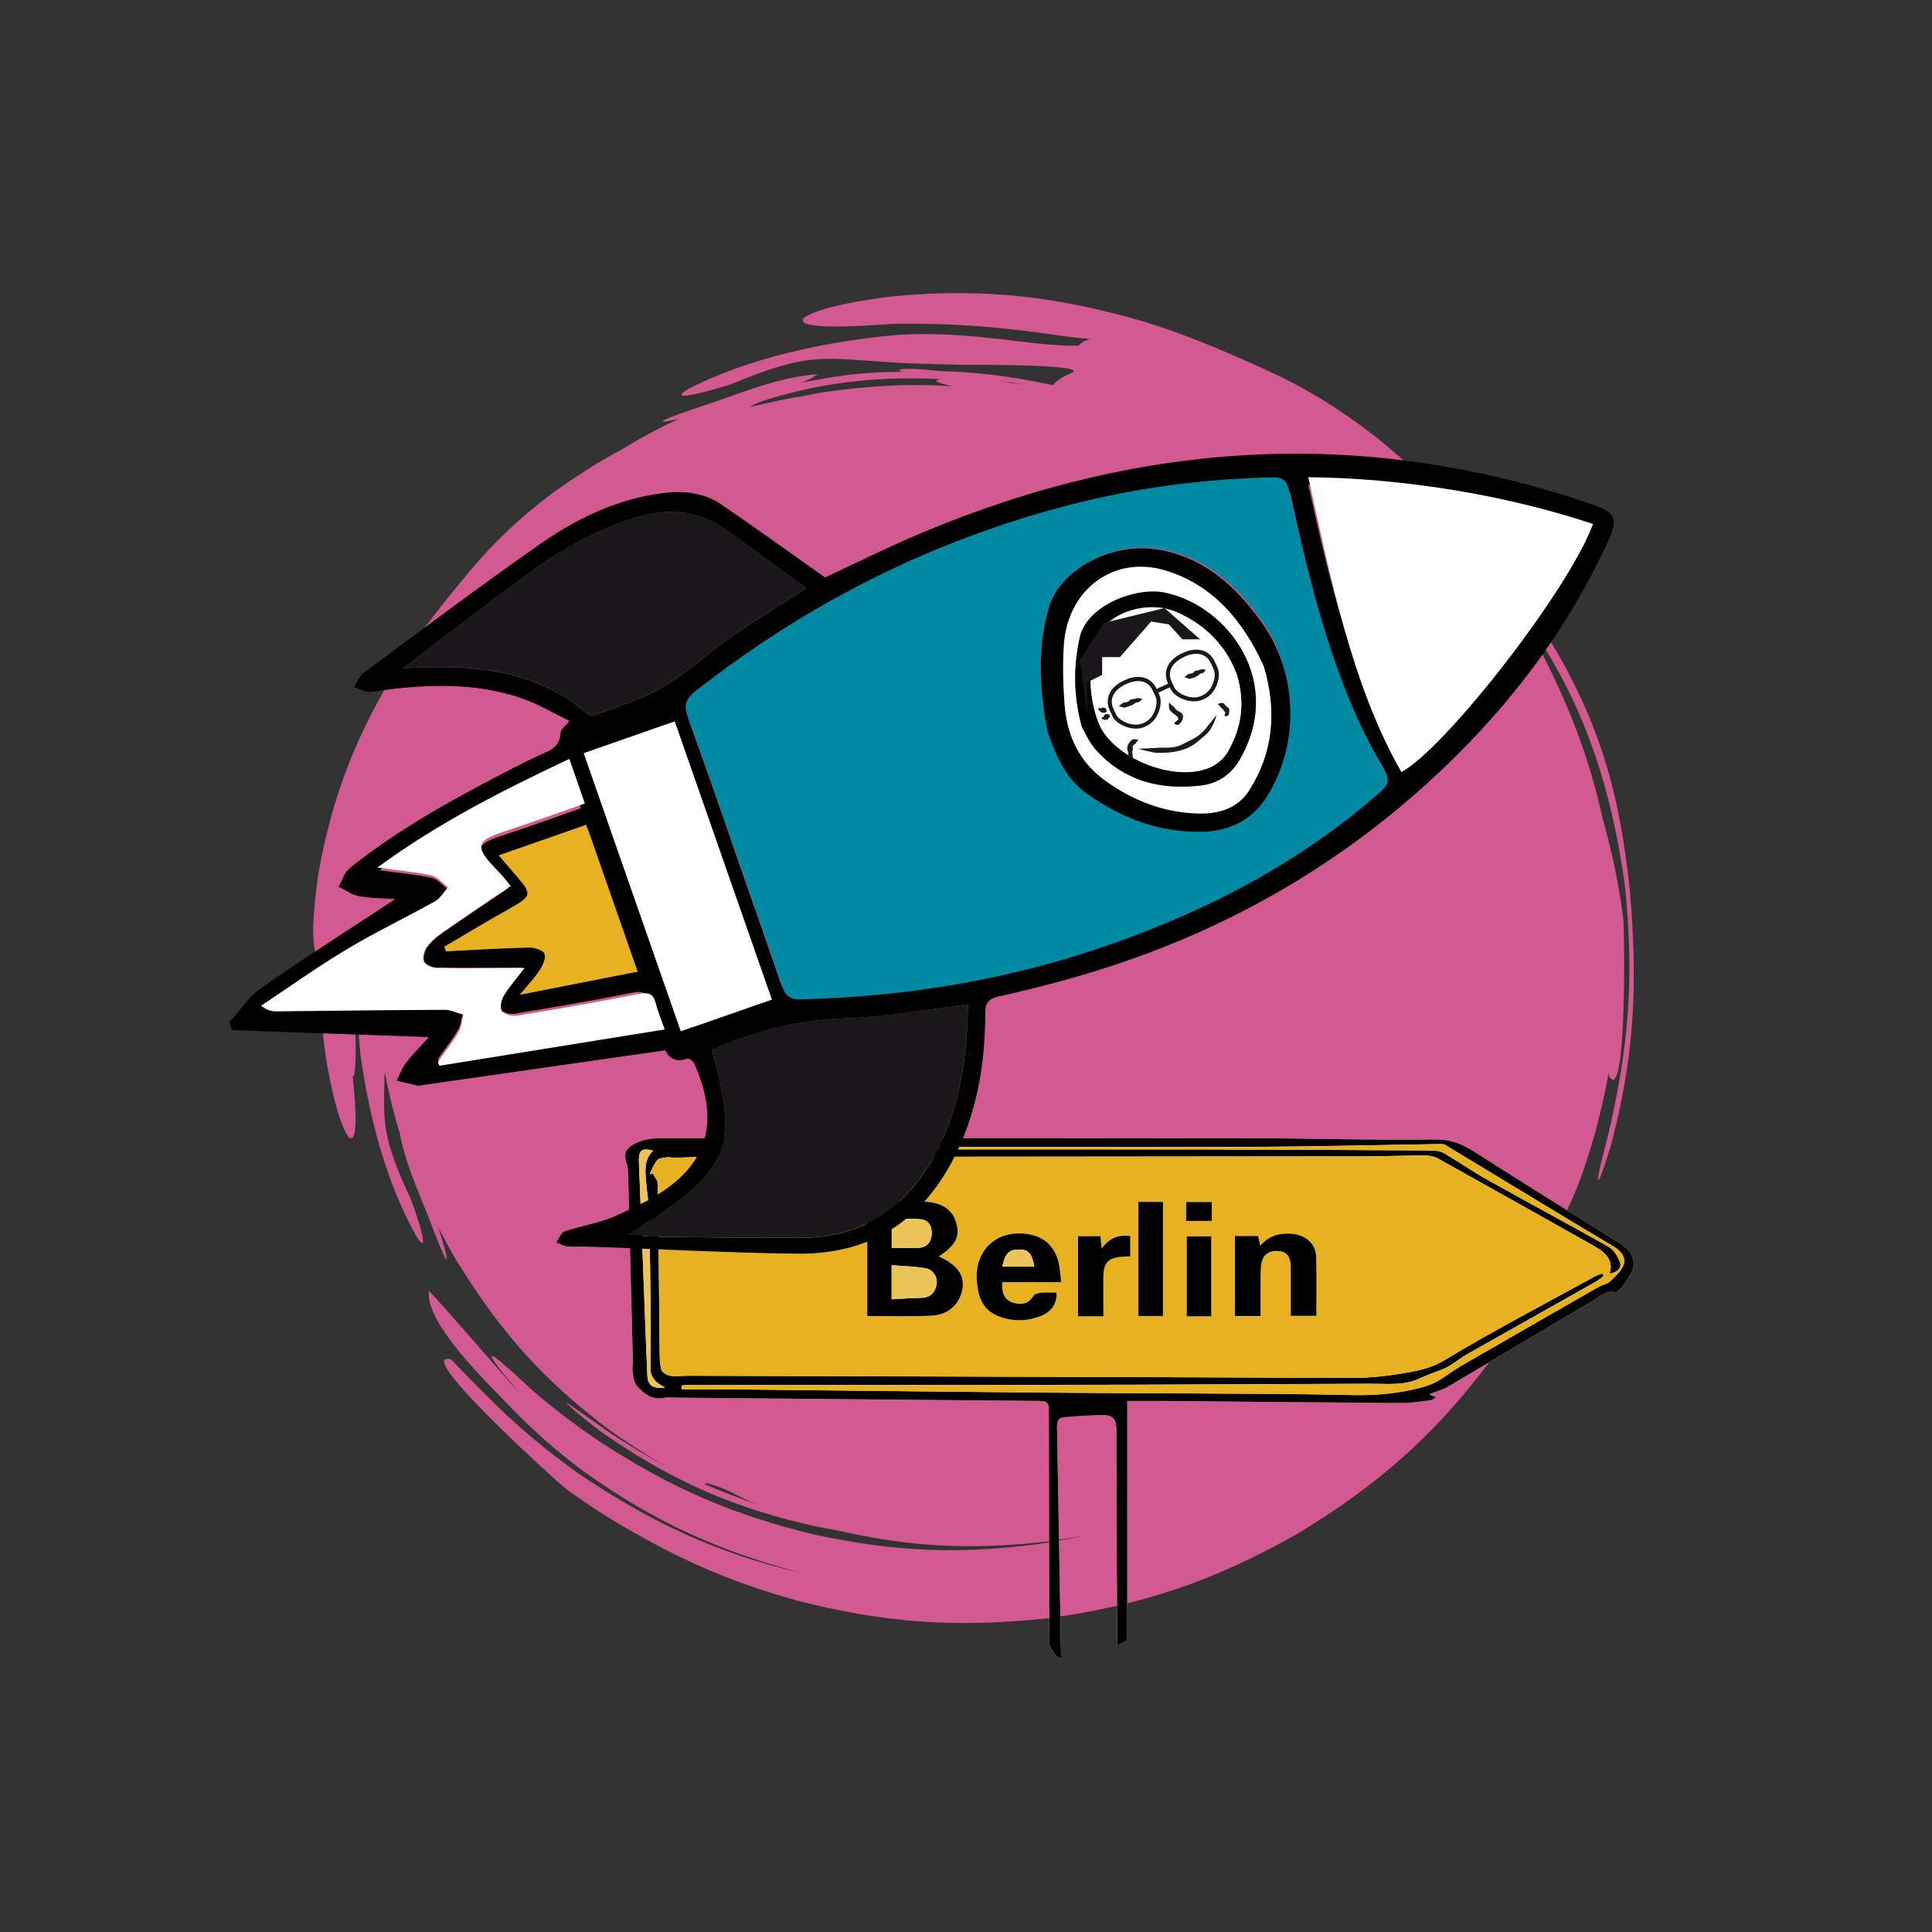 <?xml version="1.0" encoding="UTF-8"?>
<svg id="Ebene_1" data-name="Ebene 1" xmlns="http://www.w3.org/2000/svg" viewBox="0 0 190 190">
  <rect x="0" y="0" width="190" height="190" fill="#333333" stroke="none"/>
  <defs>
    <style>
      .cls-1, .cls-2, .cls-3, .cls-4, .cls-5, .cls-6, .cls-7, .cls-8 {
        stroke-width: 0px;
      }

      .cls-2 {
        fill: #1a171b;
      }

      .cls-3 {
        fill: #1b1b1b;
      }

      .cls-4 {
        fill: #d35a90;
      }

      .cls-5 {
        fill: #edc458;
      }

      .cls-6 {
        fill: #fff;
      }

      .cls-7 {
        fill: #e7b121;
      }

      .cls-8 {
        fill: #0089a3;
      }
    </style>
  </defs>
  <path class="cls-4" d="m37.83,105.28c-.14,5.09-.3,6.53,2.55,12.6.15.32,2.19,6.04.67,3.87-3.07-5.33-4.78-12.06-5.61-18.09-.54-5.12.02-9.27.2-12.74-1.08,3.14-1.37,5-.7,10.47.04.29.14,4.48-.25,4.5.27,2.6.59,6.58-.35,5.99-1.09-1.27-1.98-6.02-2.26-7.66-.53-3.7-.71-7.09-.56-10.43-.15.15-.3.17-.44,0-.64-1.55,0-6.34.25-7.98,1.43-7.97,3.92-14.01,8.2-20.86,2.15-3.29,4.15-5.74,6.62-8.73,2.61-3.11,5.06-5.38,8.31-7.82,2.35-1.68,4.6-3.09,6.87-4.31l.14-.09c1.82-1.1,3.56-2.02,5.29-2.81-1.93.45-2.85.48,1.62-1.03,3.99-1.26,7.9-3.08,12.14-3.37-.13.06-.27.12-.4.17-.06.15-.56.38-1.3.66.36-.07.73-.13,1.11-.19,2.9-.57,5.57-.84,8.24-.86.22-.01.45-.02.67-.03-.11-.02-.19-.04-.24-.05-.19-.06-.28-.12-.02-.17,1.03-.14,2.88.06,3.91.18h0c3.42.08,6.75.48,10.45,1.25.05,0,.28.05.6.13.18-.2.43-.57,1.72-1.15,2.59-.96-10.67-.85-10.8-.85-1.99-.06-3.98-.1-5.96-.19-7.65-.46-8.72-1.17-16.52,2.06-.37.15-6.88,2.15-4.38.55,6.13-3.17,13.76-4.74,20.57-5.36,7.68-.46,13.33,1.18,17.91,1.05.98-1.11,2.63-.31-2.34-1.06-5.54-.8-10.08-1.16-15.7-1.09-.86.02-10.01.87-9.02-.55,1.48-1.16,6.85-1.92,8.7-2.14,9.04-.87,16.32,0,25.02,2.55,4.2,1.33,7.46,2.74,11.43,4.52,4.15,1.88,7.35,3.84,10.96,6.61,7.36,5.92,11.97,11.61,16.95,19.58.56.92,1.1,1.83,1.63,2.76,4.02,7.38,5.58,13.51,6.51,21.81.17,1.69.29,3.34.36,5.03.33,7.14-.21,12.99-1.98,19.95-.02.25-1.18,4-1.39,4.11-.28,0,.83-3.98.89-4.25,2.1-8.85,2.64-15.69,1.69-24.8-1.23-8.82-3.59-16.68-8.45-24.2-.37-.54-.75-1.09-1.19-1.58-.31-.3.67,1.43.85,1.77,3.24,6.14,5.27,11.38,6.61,17.5.07.26.15.52.22.79.84,3.16,1.4,5.84,1.81,9.11.12,1.22.36,18.58-1.43,15.39l.02-.42c-.35,1.97-.81,3.99-1.38,6.09-.63,2.19-1.42,4.71-2.39,6.78-.8,1.68-1.13,2.59-1.59,4.37-1.04,3.38-4.25,8.33-6.27,11.16-5.61,7.47-11.1,12.27-19.11,17.12-8.2,4.61-15.08,6.95-24.4,8.24-9.03.97-16.08.49-24.85-1.77-5.02-1.42-9.14-3.02-13.73-5.46-3.19-1.71-5.8-3.28-8.76-5.42-1.08-.83-15.33-13.76-11.39-12.8,4.43,4.6,7.22,7.43,12.57,11.25,7.12,4.8,13.58,7.82,21.93,9.78-8.42-2.29-14.54-5.05-21.64-10.15-2.67-2.01-4.86-3.95-7.18-6.36-1.99-2.09-8.27-8.08-7.86-11.24.65.48,12.97,14.84,7.38,8.2-3.67-4.63,2.04.91,3.02,1.76,2.18,1.84,4.28,3.43,6.65,5.01,6.91,4.46,12.78,7.01,20.78,8.96,7.91,1.7,14.19,1.99,22.21.93,1.52-.23,2.99-.5,4.49-.84-1.51.29-2.98.52-4.51.7-7.19.73-12.9.41-19.94-1.2-.68-.11-1.36-.24-2.04-.38-7.79-1.72-13.88-4.35-20.46-8.86-.35-.16-3.83-2.88-4.07-3.33.01-.04,3.93,2.75,4.32,3.01,2.59,1.7,5.01,3.08,7.53,4.28l.04.02c-2.47-1.09-5.61-3.16-7.45-4.46-6.76-5.02-11.1-9.99-15.48-17.2-.56-.99-1.08-1.96-1.57-2.91.83,2.46,1.59,5.56-.43.38-1.15-3.14-2.7-6.21-3.32-9.53-.61-1.98-1.11-4.02-1.52-6.18h0Zm62.85-67.47c-.87-.14-1.72-.27-2.55-.38l.24.04c.38.07.76.14,1.14.21.44.05.83.09,1.18.14h0Zm-21.53,1.11c.54-.11,1.1-.22,1.66-.32,4.63-.68,8.72-.9,12.88-.61-1.52-.34-2.18-.61-1.01-.69-5.8-.32-11.4.19-17.19,1.98-.55.18-1.12.38-1.64.64-.33.19,1.38-.23,1.73-.31,1.23-.27,2.41-.5,3.57-.69h0Zm-10.03,106.96c1.7.75,3.48,1.43,5.41,2.09-.59-.24-1.23-.5-1.79-.8-1.29-.67-2.03-.98-3.23-1.32-.04.04-.1.07-.18.08-.07-.01-.14-.03-.21-.05h0Zm23.35-109.38c-1.03-.12-2.88-.32-3.91-.18-.26.05-.17.11.02.17.05.01.13.03.24.05-.11-.02-.19-.04-.24-.05-.19-.06-.28-.12-.02-.17,1.03-.14,2.88.06,3.91.18h0s0,0,0,0h0Z"/>
  <g id="HXKMPs">
    <g>
      <path class="cls-6" d="m159.63,122.47c-4.85-3.05-9.74-6.06-14.56-9.15-1.23-.79-2.35-1.29-3.97-1.26-5.88.09-11.77-.11-17.66-.12-19.26-.02-38.52,0-57.79,0-1.01,0-1.98-.04-2.95.41-1.11.51-1.44.97-1.07,2.08.1.29.13.6.14.91.16,6.18.32,12.36.47,18.54,0,.34-.08.68-.02,1.01.08.47.1,1.05.4,1.38.68.74,1.45,1.47,2.72,1.19.37-.08.78-.02,1.17-.01,11.71.11,23.43.21,35.14.32,1.5.01,1.5,0,1.5,1.39.01,7.55.02,15.1.05,22.66.22.37.45.73.69,1.09.15.05.3.11.46.16-.13-7.59-.26-15.17-.4-22.76,0-.5.15-.89.66-.93,1.3-.12,2.61-.2,3.92-.21.95-.01,1.26.47,1.26,1.4,0,7.09.05,14.18.09,21.27.33-.18.66-.35.98-.54v-23.52c1.27,0,2.71-.01,4.15,0,7.61.07,15.21.15,22.82.2.96,0,1.91-.16,2.87-.27.16-.02.29-.16.51-.29-.23-.11-.37-.18-.65-.31.72-.29,1.36-.45,1.9-.77,4.77-2.81,9.51-5.65,14.28-8.47.63-.37,1.17-.99,2.09-.79.15.03.43-.2.56-.36.35-.45.68-.92.97-1.41.59-1.02.29-2.15-.73-2.79Z"/>
      <path class="cls-1" d="m159.63,122.47c-4.85-3.05-9.74-6.06-14.56-9.15-1.23-.79-2.35-1.29-3.97-1.26-5.88.09-11.77-.11-17.66-.12-19.26-.02-38.52,0-57.79,0-1.01,0-1.98-.04-2.95.41-1.11.51-1.44.97-1.07,2.08.1.29.13.6.14.91.16,6.18.32,12.36.47,18.54,0,.34-.08.68-.02,1.01.08.47.1,1.05.4,1.38.68.74,1.45,1.47,2.72,1.19.37-.08.78-.02,1.17-.01,11.71.11,23.43.21,35.14.32,1.5.01,1.5,0,1.5,1.39.01,7.55.02,15.1.05,22.66.22.37.45.73.69,1.09.15.05.3.11.46.16-.13-7.59-.26-15.17-.4-22.76,0-.5.15-.89.66-.93,1.3-.12,2.61-.2,3.92-.21.95-.01,1.26.47,1.26,1.4,0,7.09.05,14.18.09,21.27.33-.18.66-.35.98-.54v-23.52c1.27,0,2.71-.01,4.15,0,7.61.07,15.21.15,22.82.2.96,0,1.91-.16,2.87-.27.16-.02.29-.16.51-.29-.23-.11-.37-.18-.65-.31.72-.29,1.36-.45,1.9-.77,4.77-2.81,9.51-5.65,14.28-8.47.63-.37,1.17-.99,2.09-.79.15.03.43-.2.56-.36.35-.45.68-.92.97-1.41.59-1.02.29-2.15-.73-2.79Zm-95.97,12.75c-.16-3.59-.28-7.17-.42-10.76-.13-3.33-.27-6.66-.4-9.99,0-.17-.02-.34-.01-.5.02-.86.38-1.09,1.41-.81-.93.88-.78,1.94-.71,2.96.07,1.03.27,2.05.3,3.08.09,3.65.13,7.29.17,10.94.02,1.5-.07,3.01-.03,4.51.03.84.6,1.42,1.44,1.79-1.21.16-1.71-.16-1.75-1.23Zm96.01-10.92c-.18.64-.8,1.19-1.33,1.7-.3.28-.81.36-1.19.58-4.53,2.59-9.05,5.18-13.56,7.79-.76.44-1.44,1-2.2,1.43-.5.29-1.06.51-1.63.65-2.17.57-4.38.79-6.66.74-5.86-.13-11.71-.13-17.57-.17-4.34-.03-8.68-.03-13.03-.07-10.56-.1-21.13-.22-31.69-.33-1.26-.01-2.52,0-3.78,0v-.36c.26-.03.53-.07.81-.07,12.14,0,24.27.02,36.41,0,10.16-.01,20.32-.07,30.48-.11,1.17,0,2.37.09,3.51-.09.9-.14,1.74-.62,2.6-.95.5-.19,1.04-.34,1.5-.6.71-.4,1.35-.93,2.06-1.33,4.18-2.36,8.37-4.71,12.55-7.07.28-.16.51-.38.77-.57-.05-.08-.1-.15-.15-.23-.25.1-.51.16-.74.29-4.94,2.71-9.95,5.32-14.76,8.22-1.48.89-2.96,1.12-4.51,1.37-1.39.22-2.81.37-4.21.37-6.46.01-12.92-.04-19.38-.06-15.43-.05-30.85-.1-46.28-.14-.6,0-1.22.1-1.8,0-.33-.05-.79-.34-.86-.61-.16-.58-.15-1.21-.16-1.82-.06-5.48-.1-10.96-.18-16.43,0-.33-.3-.66-.46-.99-.12,0-.24.01-.35.02.24-.46.42-.98.76-1.37.18-.21.63-.23.97-.28.26-.03.53.06.8.05.84-.02,1.69-.08,2.53-.08,21.71-.02,43.42-.04,65.13-.06,2.02,0,4.04-.08,6.07-.09.43,0,.91.1,1.27.3,5.02,2.79,10.03,5.62,15.04,8.43,1.17.66,2.3,1.33,1.85,2.89.8-.12,1.24-.6.99-1.2-.23-.54-.59-1.16-1.1-1.44-3.92-2.22-7.9-4.34-11.83-6.54-1.49-.83-2.89-1.81-4.36-2.67-.33-.19-.79-.26-1.19-.26-7.28-.05-14.55-.09-21.83-.1-11.68-.02-23.37,0-35.05,0v-.25c13.19,0,26.37.03,39.56-.01,6.04-.02,12.07-.18,18.11-.27.17,0,.38,0,.51.08,5.53,3.34,11.05,6.71,16.61,10.02.77.46,1.14,1.07.97,1.7Z"/>
      <path class="cls-7" d="m67.03,136.27c.27-.03.54-.07.82-.07,12.14,0,24.27.02,36.41,0,10.16-.01,20.32-.07,30.48-.11,1.17,0,2.37.09,3.51-.09.9-.14,1.74-.62,2.6-.95.5-.19,1.04-.34,1.5-.6.71-.4,1.35-.93,2.06-1.33,4.18-2.37,8.37-4.71,12.55-7.07.28-.16.51-.38.77-.57-.05-.08-.1-.15-.15-.23-.25.1-.51.16-.74.29-4.94,2.71-9.95,5.32-14.76,8.22-1.48.89-2.96,1.12-4.51,1.37-1.39.22-2.81.37-4.21.37-6.46.01-12.92-.04-19.38-.06-15.43-.05-30.85-.1-46.28-.14-.6,0-1.22.1-1.8,0-.33-.05-.79-.34-.86-.61-.16-.58-.15-1.21-.16-1.82-.06-5.48-.1-10.96-.18-16.43,0-.33-.3-.66-.46-.99-.12,0-.24.01-.35.02.24-.46.42-.98.76-1.37.18-.21.63-.23.97-.28.26-.03.53.06.8.05.84-.02,1.69-.08,2.53-.08,21.71-.02,43.42-.04,65.13-.06,2.02,0,4.04-.08,6.07-.09.43,0,.91.1,1.27.3,5.02,2.79,10.03,5.62,15.04,8.43,1.17.66,2.3,1.33,1.85,2.89.8-.12,1.24-.6.99-1.2-.23-.54-.59-1.16-1.1-1.44-3.92-2.22-7.9-4.34-11.83-6.54-1.49-.83-2.89-1.81-4.36-2.67-.33-.19-.79-.26-1.19-.26-7.28-.05-14.55-.09-21.83-.1-11.68-.02-23.37,0-35.05,0,0-.08,0-.17,0-.25,13.19,0,26.37.03,39.56-.01,6.04-.02,12.07-.18,18.11-.27.17,0,.38,0,.51.07,5.53,3.34,11.05,6.71,16.61,10.02.77.46,1.14,1.07.97,1.7-.18.64-.8,1.19-1.33,1.7-.3.28-.81.36-1.19.58-4.53,2.59-9.05,5.18-13.56,7.79-.76.44-1.44,1-2.2,1.43-.5.29-1.06.51-1.63.65-2.17.57-4.38.79-6.66.74-5.86-.13-11.71-.13-17.57-.17-4.34-.03-8.68-.03-13.03-.07-10.56-.1-21.13-.22-31.69-.33-1.26-.01-2.52,0-3.78,0,0-.12,0-.24-.01-.36Zm25.31-12.71c1.7-1.12,2.14-2.06,1.66-3.46-.45-1.29-1.55-1.92-3.42-1.94-1.03,0-2.05,0-3.08,0-.74,0-1.48,0-2.2,0v11.26c2.15,0,4.23.08,6.3-.03,1.42-.07,2.5-.81,2.94-2.14.52-1.59-.19-2.79-2.2-3.69Zm34.6,5.87h2.53c0-1.97.05-3.88-.02-5.78-.04-1.35-1.06-2.2-2.5-2.3-1.18-.08-2.19.22-3,1.18-.08-.39-.15-.68-.2-.95h-2.29v7.87h2.52c0-.84,0-1.62,0-2.4,0-.81-.01-1.63.04-2.44.07-1.06.64-1.58,1.6-1.56.92.02,1.32.52,1.33,1.65,0,1.57,0,3.13,0,4.74Zm-28.37-3.35h5.79c-.09-.74-.1-1.39-.27-2.01-.39-1.45-1.32-2.44-2.97-2.71-3.06-.5-5.31,1.55-5.05,4.62.12,1.42.46,2.76,2.03,3.41,1.42.59,2.88.57,4.3,0,1.03-.41,1.57-1.25,1.5-2.28-.51,0-1.02-.03-1.52.01-.26.02-.63.13-.74.3-.48.78-1.16.94-2,.68-.82-.25-1.18-.91-1.07-2.03Zm13.38,3.34h2.42v-11.22h-2.42v11.22Zm-.8-7.88c-1.2-.16-2.1.23-2.82,1.23-.05-.51-.08-.86-.12-1.21h-2.21v7.88h2.5c0-1.33-.01-2.62,0-3.9.01-1.43.53-1.91,2.06-1.97.18,0,.35-.02.58-.03v-2.01Zm7.97.05h-2.41v7.86h2.41v-7.86Zm.05-3.38h-2.52v1.86h2.52v-1.86Z"/>
      <path class="cls-5" d="m64.24,113.16c-.93.88-.78,1.94-.71,2.96.07,1.03.27,2.05.3,3.08.09,3.65.13,7.29.17,10.94.02,1.5-.07,3.01-.03,4.51.03.84.6,1.42,1.44,1.79-1.21.16-1.71-.16-1.75-1.23-.16-3.59-.28-7.17-.42-10.76-.13-3.33-.27-6.66-.4-9.99,0-.17-.02-.34-.01-.5.02-.86.38-1.09,1.41-.81Z"/>
      <path class="cls-1" d="m92.33,123.56c2.01.9,2.72,2.1,2.2,3.69-.44,1.33-1.52,2.07-2.94,2.14-2.07.1-4.15.03-6.3.03v-11.26c.72,0,1.46,0,2.2,0,1.03,0,2.05,0,3.08,0,1.88.02,2.98.65,3.42,1.94.49,1.4.05,2.35-1.66,3.46Zm-4.65,4.22c1.03-.05,1.95-.13,2.88-.14.92-.01,1.36-.49,1.54-1.25.16-.69-.26-1.5-1.04-1.65-1.09-.21-2.23-.22-3.37-.31v3.36Zm.01-5.06c.94,0,1.78.03,2.62,0,.81-.03,1.27-.53,1.32-1.32.05-.83-.33-1.43-1.08-1.49-.94-.08-1.89-.02-2.85-.02v2.84Z"/>
      <path class="cls-1" d="m126.94,129.42c0-1.61,0-3.17,0-4.74,0-1.13-.41-1.62-1.33-1.65-.96-.03-1.53.5-1.6,1.56-.05.81-.04,1.63-.04,2.44,0,.78,0,1.56,0,2.4h-2.52v-7.87h2.29c.06.28.12.56.2.95.81-.95,1.82-1.25,3-1.18,1.44.1,2.46.94,2.5,2.3.06,1.9.02,3.81.02,5.78h-2.53Z"/>
      <path class="cls-1" d="m98.57,126.08c-.1,1.12.25,1.78,1.07,2.03.84.26,1.52.1,2-.68.11-.18.48-.28.74-.3.5-.05,1.02-.01,1.52-.01.07,1.03-.47,1.87-1.5,2.28-1.43.57-2.88.59-4.3,0-1.57-.66-1.91-2-2.03-3.41-.26-3.07,1.99-5.12,5.05-4.62,1.65.27,2.58,1.26,2.97,2.71.16.62.18,1.27.27,2.01h-5.79Zm0-1.51h3.15c-.24-1.34-.56-1.69-1.53-1.69-.96,0-1.35.4-1.62,1.69Z"/>
      <path class="cls-1" d="m111.95,129.42v-11.22h2.42v11.22h-2.42Z"/>
      <path class="cls-1" d="m111.15,121.54v2.01c-.22.01-.4.02-.58.03-1.53.06-2.05.54-2.06,1.97-.01,1.28,0,2.57,0,3.9h-2.5v-7.88h2.21c.03.35.07.7.12,1.21.72-1,1.62-1.39,2.82-1.23Z"/>
      <path class="cls-1" d="m119.12,121.59v7.86h-2.41v-7.86h2.41Z"/>
      <path class="cls-1" d="m119.17,118.21v1.86h-2.52v-1.86h2.52Z"/>
      <path class="cls-5" d="m87.68,127.78v-3.36c1.15.1,2.28.11,3.37.31.78.15,1.19.96,1.04,1.65-.17.77-.61,1.24-1.54,1.25-.93.01-1.85.09-2.88.14Z"/>
      <path class="cls-5" d="m87.69,122.72v-2.84c.96,0,1.91-.06,2.85.02.76.06,1.13.67,1.08,1.49-.04.78-.51,1.28-1.32,1.32-.84.04-1.68,0-2.62,0Z"/>
      <path class="cls-5" d="m98.57,124.57c.26-1.29.66-1.69,1.62-1.69.96,0,1.29.35,1.53,1.69h-3.15Z"/>
    </g>
  </g>
  <g id="AyEUea">
    <g>
      <path class="cls-1" d="m22.56,100.51c1.07-1.16,1.98-2.56,3.25-3.44,4.28-2.97,8.69-5.77,13.07-8.65-1.08-.08-2.35-.07-3.58-.29-.7-.12-1.34-.61-2-.93.35-.61.57-1.4,1.08-1.81,4.98-4,10.58-7.02,16.24-9.93.75-.39,1.52-.76,2.28-1.12,1.03-.49,2.21-.79,2.23-2.3,0-.29.43-.58.88-1.14-1.57-.76-3.01-1.63-4.57-2.18-4.9-1.72-9.91-1.42-14.94-.68-.53.08-1.12-.3-1.68-.47.3-.47.5-1.07.91-1.38,5.75-4.25,11.47-8.55,17.33-12.65,3.65-2.55,7.64-4.48,12.15-5.05,2.02-.25,4-.05,5.71,1.11,3.41,2.33,6.76,4.75,10.22,7.19,3.01-1.4,6.25-3.02,9.59-4.42,21.67-9.1,43.67-10.43,66.04-2.7,2.05.71,2.36,1.37,1.44,3.39-4.19,9.24-10.28,17.09-17.75,23.88-10.1,9.2-21.83,15.51-34.96,19.22-2.4.68-4.82,1.3-7.26,1.83-1.02.22-1.35.64-1.35,1.68,0,4.32-.62,8.56-2.31,12.56-3.01,7.1-8.27,11.15-16.14,11.06-6.72-.07-13.44-.45-20.16-.68-.85-.03-1.7.02-2.54-.05-.35-.03-.69-.25-1.03-.39.27-.37.46-.95.82-1.07,1.65-.56,3.42-.81,4.99-1.51,2.04-.92,4.16-1.9,5.85-3.32,4.26-3.55,3.57-7.93,1.91-11.67-.1-.24-.55-.55-.71-.49-1.23.46-1.86-.2-2.14-.82-8.11,1.16-16.02,2.3-23.94,3.43-.14.02-.29.08-.42.05-.69-.15-1.38-.33-2.06-.49.3-.59.52-1.25.92-1.77.71-.9,1.53-1.72,2.25-2.52-6.54-.23-12.95-.46-19.36-.68l-.28-.8Zm49.72-16.74s0,0,0,0c1.49,4.27,3,8.53,4.46,12.81.32.94.75,1.28,1.8,1.25,10.46-.37,20.66-2.15,30.54-5.63,9.66-3.4,18.64-8.04,26.47-14.75.87-.75.94-1.26.35-2.21-.91-1.48-1.72-3.03-2.44-4.61-3.14-6.91-4.85-14.25-6.46-21.62-.25-1.16-.69-1.39-1.75-1.36-6.7.24-13.3,1.15-19.79,2.85-13.53,3.54-25.79,9.64-36.87,18.14-.92.71-1.19,1.3-.76,2.45,1.55,4.2,2.98,8.44,4.46,12.66Zm-10.49,37.62c1.12.1,1.9.23,2.69.24,4.79.05,9.58.13,14.37.11,5.8-.03,10.03-2.79,12.87-7.75,2.12-3.71,3-7.79,3.34-12,.08-1.06.09-2.12.14-3.2-4.12.49-8.03,1.22-11.95,1.35-4.22.14-8.18,1.05-12.04,2.61-.41.17-.82.35-1.2.52,2.71,9.85,1.78,11.95-8.21,18.13Zm93.46-69.1c-8.63-2.88-17.35-4.51-26.58-4.6,2.12,9.6,4.29,18.97,9.16,27.46,4.36-2.37,15.13-16.49,17.42-22.86Zm-75.97,5.55c-2.69-1.96-5.23-3.8-7.76-5.65-3.02-2.22-6.27-2.24-9.67-1.07-3.56,1.22-6.81,3.01-9.81,5.23-4.11,3.03-8.15,6.15-12.37,9.35.78-.03,1.39-.04,1.99-.06,5.83-.2,11.39.51,16.04,4.51.16.14.46.29.61.23,2.27-.87,4.68-1.53,6.75-2.74,2.42-1.41,4.51-3.39,6.82-5,2.31-1.6,4.72-3.06,7.4-4.78Zm-29.25,29.5c-.38-.46-.7-.91-1.08-1.3-2.74-2.73-2.01-3.07,1.01-4.06,2.4-.78,4.77-1.66,7.16-2.49l-1.49-4.26c-6.34,3-12.49,6.11-18.3,10.36,1.92.26,3.56.4,5.15.75.58.13,1.05.74,1.58,1.13-.4.45-.73,1.04-1.23,1.32-2.79,1.56-5.69,2.95-8.43,4.59-2.79,1.67-5.45,3.58-8.17,5.38.59.42,1,.53,1.41.53,5.36-.05,10.72-.13,16.08-.15.6,0,1.2.3,1.8.46-.15.57-.19,1.2-.48,1.69-.58.99-1.3,1.89-1.97,2.83.06.12.11.23.17.35,7.08-1.14,14.15-2.28,21.47-3.46-.36-1.04-.66-1.72-.84-2.44-.22-.9-.61-1.15-1.59-.96-3.88.77-7.78,1.44-11.68,2.08-.46.08-1.21-.13-1.42-.46-.21-.33-.03-1.06.22-1.47.53-.87,1.21-1.64,1.95-2.61-2.95,0-5.66.04-8.37,0-.44,0-1.09-.27-1.24-.6-.16-.37.01-1.04.28-1.4.41-.56.97-1.03,1.55-1.43,2.08-1.45,4.19-2.85,6.46-4.39Zm25.88,10.96c-3.23-9.24-6.41-18.37-9.55-27.35l-7.81,2.73c3.21,9.2,6.37,18.25,9.55,27.35,2.63-.92,5.15-1.8,7.81-2.73Zm-13.2-2.74l-4.85-13.89-7.6,2.65c.65.8,1.21,1.49,1.77,2.17,1.24,1.51,1.16,1.77-.5,2.72-1.96,1.13-3.88,2.35-5.81,3.52.05.15.1.3.15.44,2.41-.06,4.83-.15,7.24-.15.49,0,1.22.24,1.39.59.18.37-.08,1.06-.34,1.5-.42.73-1,1.37-1.71,2.31,3.66-.67,6.93-1.27,10.26-1.88Z"/>
      <path class="cls-8" d="m72.27,83.67c-1.53-4.39-3.02-8.8-4.63-13.16-.44-1.19-.18-1.8.74-2.53,11.03-8.67,23.27-14.82,36.81-18.33,6.5-1.68,13.11-2.54,19.84-2.71,1.07-.03,1.51.22,1.78,1.42,1.71,7.64,3.52,15.27,6.76,22.45.74,1.65,1.57,3.26,2.5,4.8.6.99.54,1.52-.33,2.28-7.78,6.85-16.74,11.54-26.4,14.94-9.88,3.48-20.1,5.2-30.6,5.45-1.06.03-1.5-.34-1.83-1.31-1.51-4.45-3.08-8.88-4.63-13.32,0,0,0,0,0,0Zm30.73-11.84c1.03,2.91,2.11,4.64,3.79,5.79,3.46,2.38,7.24,3.75,11.4,3.58,2.64-.11,4.82-1.17,6.29-3.51,3.2-5.09,3.08-11.82-.47-16.77-2.64-3.67-5.95-6.45-10.52-7-4.37-.52-9.21,2.11-10.31,5.66-1.32,4.27-.91,8.62-.17,12.25Z"/>
      <path class="cls-2" d="m61.79,121.39c9.99-6.18,10.92-8.28,8.21-18.13.39-.17.79-.35,1.2-.52,3.86-1.56,7.82-2.47,12.04-2.61,3.92-.13,7.83-.86,11.95-1.35-.04,1.08-.05,2.14-.14,3.2-.33,4.22-1.21,8.29-3.34,12-2.84,4.96-7.07,7.72-12.87,7.75-4.79.02-9.58-.05-14.37-.11-.78,0-1.56-.14-2.69-.24Z"/>
      <path class="cls-6" d="m156.66,51.53c-2.29,6.37-14.47,22.03-18.84,24.4-4.87-8.49-7.04-19.4-9.16-29,9.23.09,19.37,1.72,28,4.6Z"/>
      <path class="cls-2" d="m79.28,57.85c-2.68,1.72-5.09,3.18-7.4,4.78-2.31,1.61-4.4,3.58-6.82,5-2.08,1.21-4.48,1.87-6.75,2.74-.15.06-.45-.09-.61-.23-4.65-4-10.21-4.72-16.04-4.51-.6.02-1.21.04-1.99.06,4.23-3.2,8.27-6.32,12.37-9.35,3.01-2.22,6.26-4.01,9.81-5.23,3.41-1.16,6.65-1.15,9.67,1.07,2.52,1.85,5.06,3.69,7.76,5.65Z"/>
      <path class="cls-6" d="m50.23,87.13c-2.34,1.58-4.52,3.03-6.66,4.53-.59.41-1.18.9-1.6,1.48-.27.38-.45,1.06-.29,1.44.15.34.83.61,1.27.62,2.79.05,5.59.01,8.64,0-.77,1-1.47,1.8-2.02,2.69-.26.42-.44,1.18-.22,1.52.22.34.99.55,1.47.48,4.03-.66,8.05-1.36,12.05-2.15,1.01-.2,1.41.06,1.64.99.18.74.49,1.45.86,2.51-7.54,1.22-14.85,2.39-22.15,3.57-.06-.12-.11-.24-.17-.36.68-.97,1.43-1.91,2.03-2.92.3-.5.34-1.16.49-1.75-.62-.16-1.24-.47-1.86-.47-5.53.02-11.06.1-16.59.15-.42,0-.85-.11-1.45-.55,2.8-1.86,5.54-3.82,8.43-5.55,2.83-1.7,5.82-3.12,8.7-4.74.51-.29.85-.9,1.26-1.36-.54-.4-1.03-1.04-1.63-1.17-1.65-.36-3.34-.5-5.32-.77,5.99-4.39,12.34-7.6,18.88-10.69l1.53,4.39c-2.47.86-4.92,1.76-7.39,2.57-3.12,1.02-3.87,1.37-1.04,4.19.4.4.73.87,1.12,1.34Z"/>
      <path class="cls-6" d="m75.9,98.3c-3.04,1.06-5.94,2.07-8.95,3.12-3.18-9.1-6.34-18.15-9.55-27.35,2.95-1.03,5.89-2.06,8.95-3.12,3.14,8.98,6.32,18.11,9.55,27.35Z"/>
      <path class="cls-7" d="m62.7,95.56c-3.76.74-7.44,1.46-11.58,2.27.83-1.01,1.49-1.7,1.99-2.48.3-.47.61-1.2.42-1.58-.18-.36-1-.6-1.55-.58-2.71.07-5.42.23-8.13.37-.05-.15-.11-.31-.16-.46,2.21-1.29,4.4-2.62,6.63-3.87,1.89-1.06,1.98-1.32.64-2.88-.61-.7-1.21-1.41-1.92-2.23l8.61-3.01c1.67,4.78,3.34,9.56,5.05,14.46Z"/>
      <path class="cls-1" d="m103.08,72.16c-.77-3.7-1.2-8.13.09-12.47,1.08-3.61,5.92-6.25,10.3-5.7,4.58.58,7.92,3.44,10.59,7.19,3.6,5.06,3.76,11.92.58,17.08-1.46,2.37-3.64,3.44-6.28,3.53-4.17.15-7.97-1.27-11.45-3.72-1.69-1.19-2.78-2.95-3.83-5.92Zm21.2-6.61c-1.91-4.19-4.86-7.74-9.61-9.07-5.03-1.41-9.58,1.97-9.95,7.29-.13,1.86-.11,3.76.02,5.64.2,2.98,1.4,5.51,3.85,7.25,2.82,2.01,5.93,3.1,9.29,3.13,1.97.02,3.79-.55,4.93-2.3,2.27-3.51,2.83-7.39,1.48-11.94Z"/>
      <path class="cls-6" d="m124.26,65.46c1.4,4.68.87,8.65-1.38,12.23-1.13,1.79-2.95,2.35-4.92,2.32-3.37-.06-6.5-1.21-9.34-3.29-2.47-1.81-3.7-4.41-3.93-7.47-.15-1.92-.19-3.87-.07-5.78.33-5.46,4.86-8.88,9.92-7.39,4.78,1.41,7.76,5.07,9.72,9.39Zm-17.88,5.99c.32.55.72,1.55,1.39,2.29,2.79,3.08,6.39,3.99,10.38,3.5,1.54-.19,2.85-1,3.67-2.38,4.63-7.74-1.05-15.26-7.22-16.57-2.9-.61-7.73,1.26-8.41,4.39-.61,2.8-.66,5.58.19,8.77Z"/>
      <path class="cls-1" d="m106.38,71.45c-.85-3.19-.8-5.97-.19-8.77.69-3.13,5.51-5,8.41-4.39,6.17,1.31,11.85,8.83,7.22,16.57-.83,1.38-2.14,2.19-3.67,2.38-3.99.49-7.59-.41-10.38-3.5-.67-.75-1.07-1.75-1.39-2.29Zm15.19-5.32c-1.07-2.72-3.09-4.76-5.88-5.96-2.89-1.24-6.94.13-7.78,2.62-.91,2.7-.88,5.51.09,8.17,1.29,3.55,7.56,6.05,11.03,4.49.65-.29,1.31-.84,1.67-1.44,1.44-2.42,1.8-5.01.88-7.89Z"/>
      <path class="cls-6" d="m121.57,66.14c.93,2.87.56,5.47-.88,7.89-.36.6-1.02,1.15-1.67,1.44-3.47,1.56-9.74-.94-11.03-4.49-.97-2.66-1-5.47-.09-8.17.84-2.49,4.89-3.86,7.78-2.62,2.79,1.2,4.81,3.24,5.88,5.96Z"/>
    </g>
  </g>
  <g>
    <g>
      <path class="cls-2" d="m112.72,71.41l-.11.05c-1.21.57-2.83-.22-3.2-1.01l-.27-.58c-.53-1.14,0-2.29,1.36-2.93l.11-.05c1.36-.64,2.59-.31,3.12.83l.27.58c.2.42.19,1.05-.03,1.66-.24.67-.68,1.19-1.25,1.45Zm-2.05-4.1c-.91.43-1.69,1.28-1.17,2.4l.27.58c.27.57,1.65,1.3,2.67.82l.11-.05c.63-.29.92-.89,1.04-1.23.18-.5.2-1.03.04-1.35l-.27-.58c-.52-1.12-1.68-1.06-2.59-.64l-.11.05Z"/>
      <path class="cls-2" d="m118.44,68.73l-.11.05c-1.21.57-2.83-.22-3.2-1.01l-.27-.58c-.53-1.14,0-2.29,1.36-2.93l.11-.05c1.36-.64,2.59-.31,3.12.83l.27.58c.2.42.19,1.05-.03,1.66-.24.67-.68,1.19-1.25,1.45Zm-2.05-4.1c-.91.43-1.69,1.28-1.17,2.4l.27.58c.27.57,1.65,1.3,2.67.82l.11-.05c.63-.29.92-.89,1.04-1.23.18-.5.2-1.03.04-1.35l-.27-.58c-.52-1.12-1.68-1.06-2.59-.64l-.11.05Z"/>
      <rect class="cls-2" x="113.74" y="67.44" width="1.47" height=".4" transform="translate(-17.88 54.92) rotate(-25.09)"/>
    </g>
    <path class="cls-3" d="m110.03,69.44s.1-.08.21-.16c.1-.08.21-.17.24-.18.06-.02.31-.02.42-.08.12-.05.24-.2.3-.23.06-.02.56-.07.65-.13.05-.03.17,0,.28.03.11.03.22.06.22.06,0,0-.23.22-.31.27-.08.05-.32.06-.35.08-.03.02-.22.18-.38.25-.16.08-.71.24-.74.24-.01,0-.16-.03-.29-.07-.13-.04-.26-.08-.26-.08Z"/>
    <path class="cls-3" d="m116.48,66.59s.09-.07.19-.15c.09-.08.19-.16.22-.17.06-.02.28-.02.38-.07.11-.05.2-.2.25-.22.05-.02.51-.08.59-.15.04-.03.16-.01.27,0,.11.02.22.04.22.04,0,0-.18.23-.26.29-.07.06-.3.08-.32.1-.02.02-.19.19-.34.26-.14.09-.66.24-.68.24-.01,0-.15-.03-.27-.08-.12-.04-.24-.1-.24-.1Z"/>
    <path class="cls-3" d="m114.99,69.1s.09.12.2.22c.11.1.24.18.27.2.05.06.17.28.33.36.07.04.18.08.28.15.1.06.2.16.23.23.05.06.08.35-.03.57-.1.22-.27.36-.33.41-.06.06-.23.07-.34,0-.05-.03-.09-.07-.11-.1-.02-.03-.03-.05-.03-.05,0,0,.05-.01.09-.04.04-.03.09-.08.11-.11.03-.02.08-.06.13-.1.05-.04.09-.09.09-.1,0-.01,0-.08-.02-.14-.02-.07-.06-.11-.11-.16-.04-.05-.21-.15-.41-.31-.19-.15-.31-.32-.32-.34-.01-.02-.06-.2-.07-.37,0-.17.02-.32.02-.32Z"/>
    <path class="cls-3" d="m108.85,69.94s-.15.18-.16.18c-.02,0-.09-.08-.13-.08-.04,0-.07.1-.09.1-.01,0-.2-.16-.24-.14-.02,0-.07-.06-.13-.13-.06-.07-.12-.14-.12-.14,0,0,.08-.1.12-.11.04-.01.15.06.16.06.01,0,.08-.08.15-.09.07-.02.28.03.29.03.02,0,.16.31.15.32Z"/>
    <path class="cls-3" d="m109.13,70.27s.04.25.03.27c-.02.02-.13.03-.16.06s0,.14-.02.15-.27.02-.3.05c-.02.03-.35-.12-.35-.12,0,0,.02-.12.04-.14.02-.02.15-.01.15-.02s.02-.11.05-.15.2-.16.21-.16c0,0,.34.07.34.07Z"/>
    <path class="cls-3" d="m111.98,72.77s-.1.07-.17.16c-.07.09-.12.19-.14.21-.04.03-.22.11-.26.22-.05.1.01.25.02.29,0,.02-.05.12-.07.25-.02.12,0,.27.03.31.03.04,0,.16,0,.28,0,.12.02.24.02.24,0,0-.09-.04-.18-.11-.09-.07-.17-.16-.21-.21-.07-.1-.07-.39-.07-.42-.01-.03-.13-.31-.08-.53.01-.11.1-.33.23-.48.12-.16.27-.25.28-.26.01-.01.18-.04.32-.02.14.02.26.08.26.08Z"/>
    <path class="cls-3" d="m119.74,69.26s.09-.07.22-.1c.13-.04.28-.04.31-.02.08.02.23.21.3.3.09.08.25.16.29.22.02.03.04.17.03.31,0,.14-.06.26-.06.31,0,.05-.1.12-.19.14-.1.03-.19.02-.19.02,0,0,0-.14-.02-.18,0-.03.09-.16.08-.18,0-.02-.1-.12-.16-.2-.03-.04-.08-.13-.15-.19-.07-.07-.14-.1-.15-.11,0,0-.04-.1-.12-.18-.04-.04-.08-.08-.12-.1-.04-.03-.07-.04-.07-.04Z"/>
    <path class="cls-3" d="m111.92,73.63s.46-.01.94-.03c.49-.02,1-.07,1.13-.07.26,0,1.14.03,1.61-.09.24-.05.51-.15.74-.26.23-.11.42-.23.53-.28.11-.06.56-.25.98-.56.42-.3.78-.72.89-.9.11-.17.36-.43.55-.68.2-.25.35-.48.35-.48,0,0-.06.29-.19.62-.12.33-.31.68-.41.83-.1.15-.3.38-.5.57-.2.18-.39.32-.44.36-.05.04-.23.23-.51.43-.27.2-.63.41-.95.53-.32.14-1.01.33-1.65.38-.64.06-1.2.04-1.26.04-.06,0-.52-.08-.96-.19-.44-.1-.85-.22-.85-.22Z"/>
  </g>
  <polygon class="cls-2" points="113.21 61.12 114.96 61.41 116.27 62.87 118.02 62.87 114.52 59.8 108.54 61.26 106.2 64.91 106.93 70.31 106.93 67.1 108.39 66.37 108.39 64.62 110.14 64.62 113.21 61.12"/>
</svg>